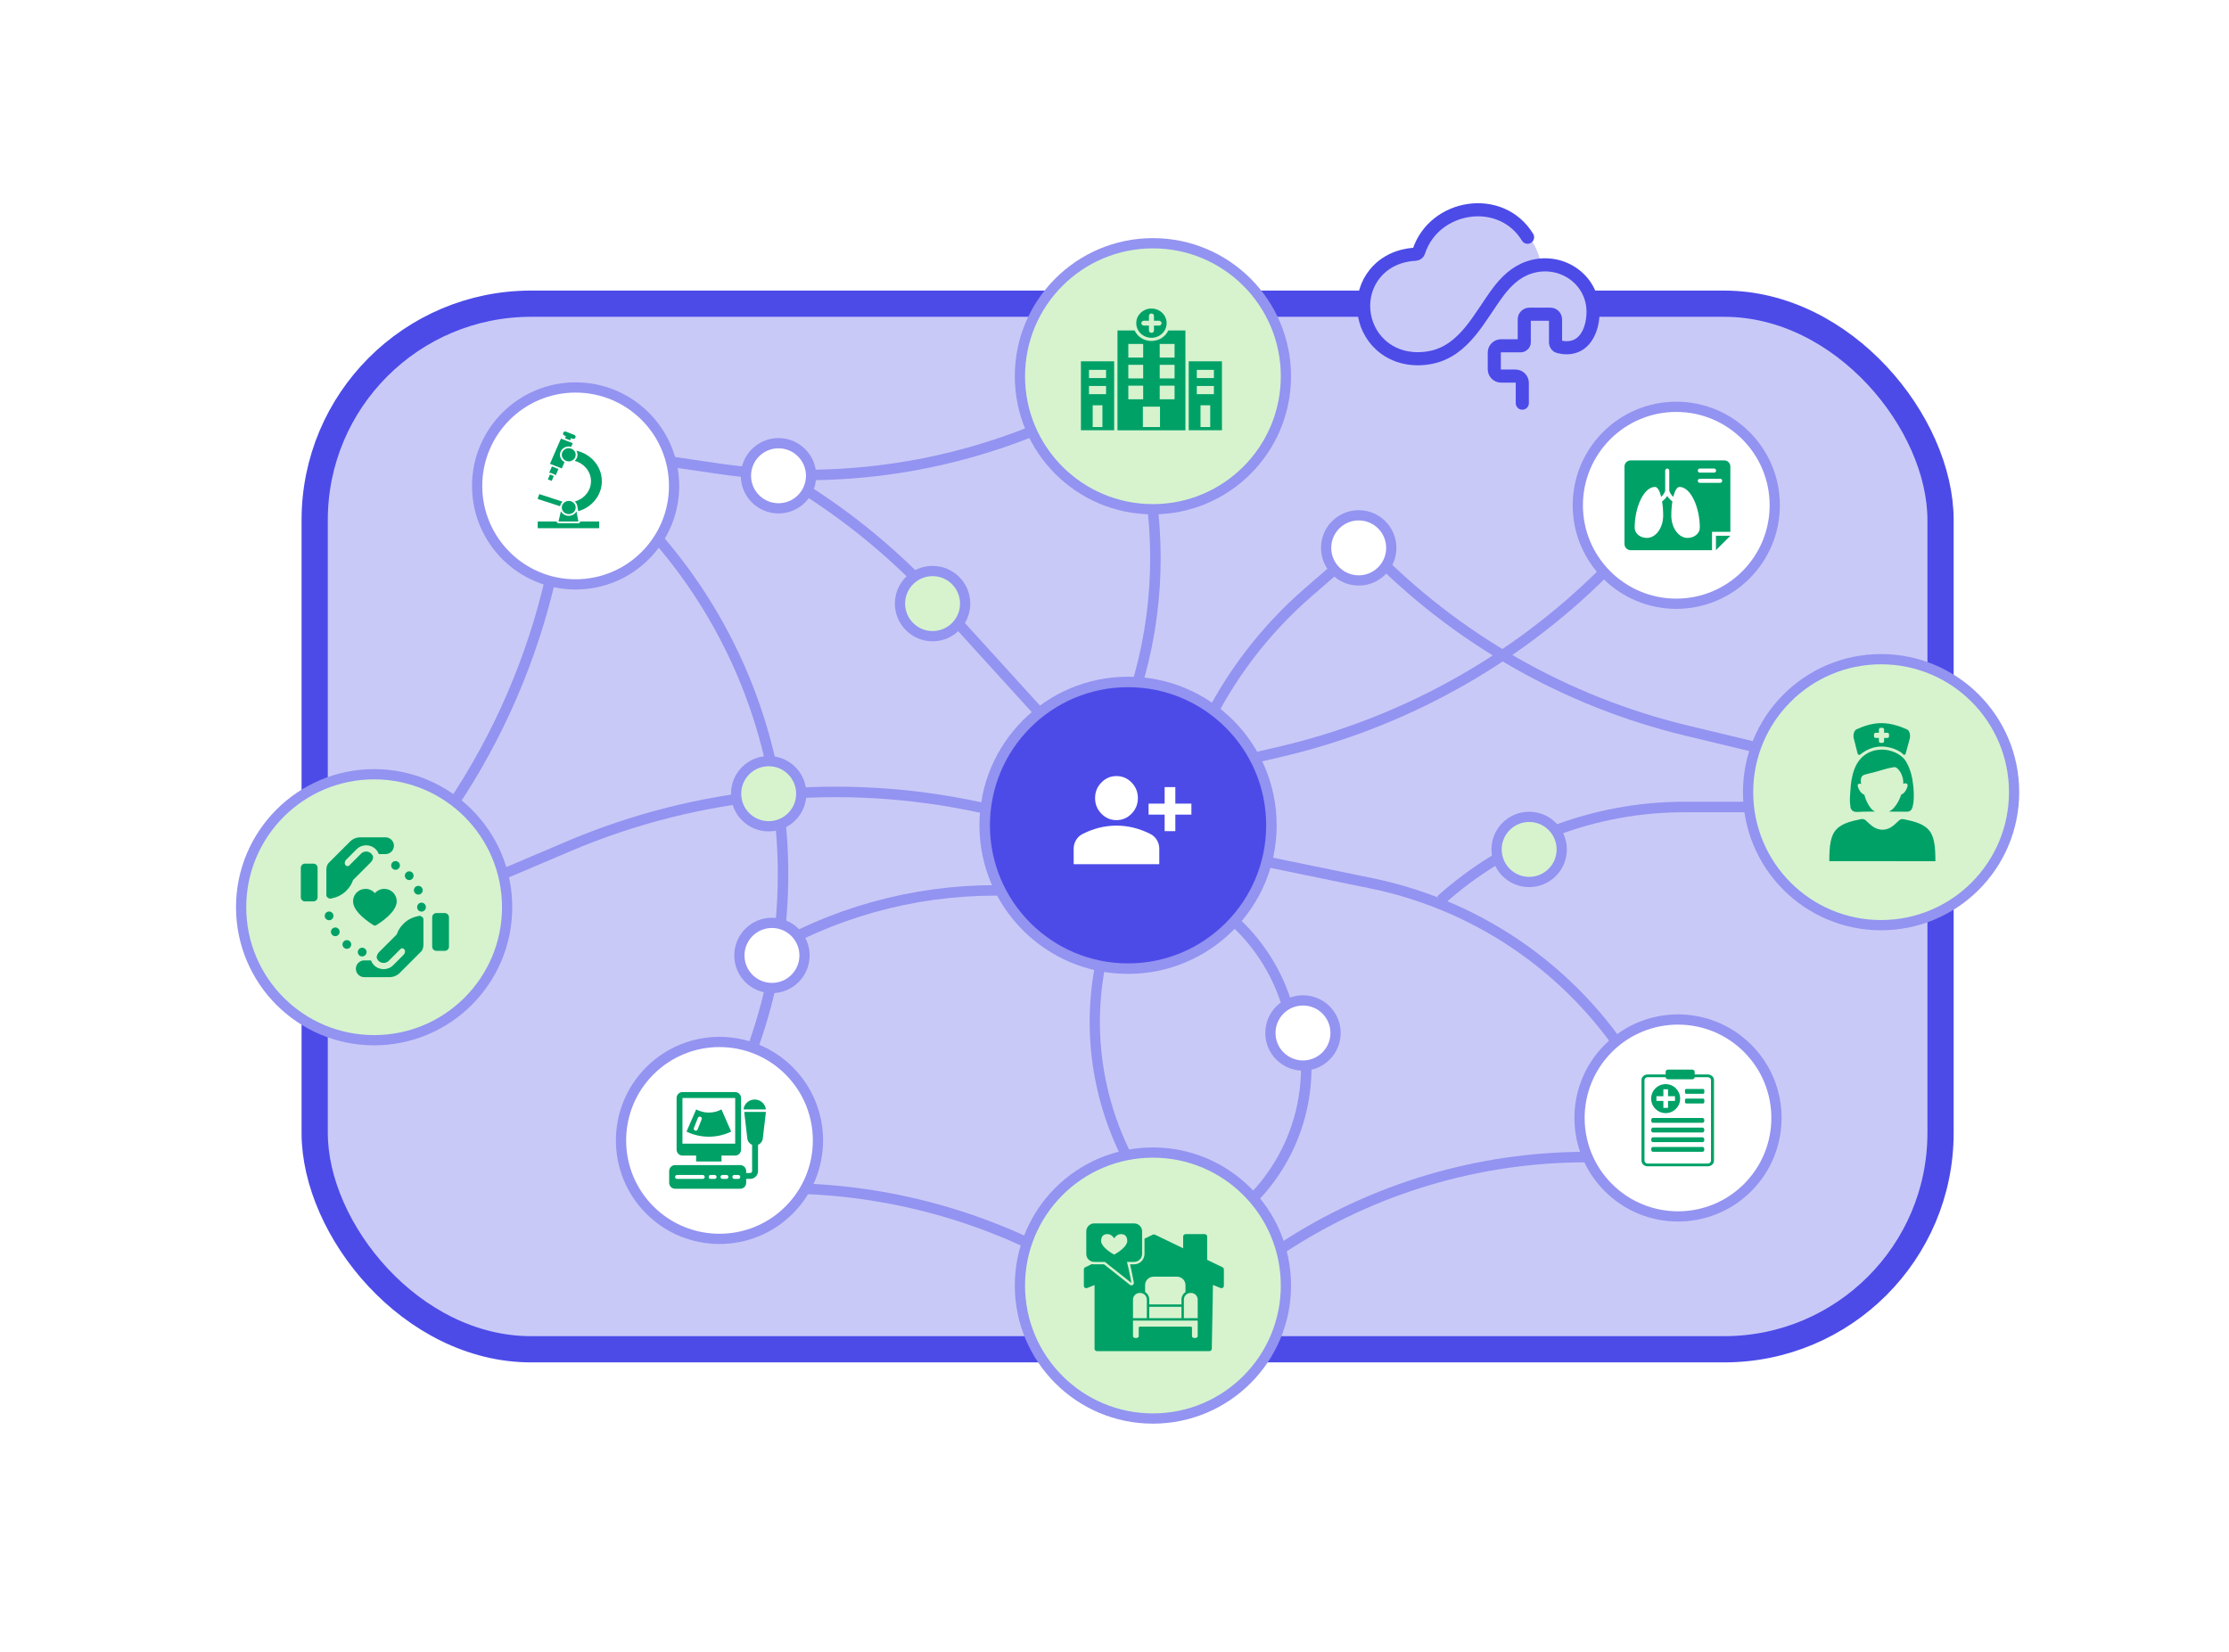 <?xml version="1.0" encoding="UTF-8"?>
<svg xmlns="http://www.w3.org/2000/svg" width="680" height="504" viewBox="0 0 680 504" fill="none">
  <rect x="96" y="92.654" width="496" height="319" rx="66" fill="#C9C9F8" stroke="#4C4BE8" stroke-width="8"></rect>
  <g opacity="0.5" filter="url(#filter0_f_1165_86332)">
    <ellipse cx="340.145" cy="252.053" rx="235.145" ry="147.746" fill="#C9C9F8"></ellipse>
  </g>
  <path d="M238 144.654L242.701 147.53C258.873 157.425 273.555 169.568 286.308 183.596L316.5 216.808" stroke="#9393F1" stroke-width="3.2"></path>
  <path d="M232 291.654V291.654C253.587 278.571 278.346 271.654 303.588 271.654L321 271.654" stroke="#9393F1" stroke-width="3.2"></path>
  <path d="M350.166 266.308L360.35 270.644C379.102 278.63 392.178 296.003 394.663 316.233V316.233" stroke="#9393F1" stroke-width="3.2"></path>
  <path d="M414.5 164.308L417.553 167.465C443.97 194.793 477.627 214.028 514.583 222.916L537 228.308" stroke="#9393F1" stroke-width="3.2"></path>
  <path d="M337 286.654L335.335 296.209C331.581 317.749 335.723 339.921 347 358.654V358.654" stroke="#9393F1" stroke-width="3.121"></path>
  <path d="M349.804 143.366V143.366C354.573 166.974 352.971 191.427 345.163 214.212L342.521 221.921" stroke="#9393F1" stroke-width="3.202"></path>
  <path d="M489.309 174.572V174.572C461.98 201.797 427.573 220.823 389.986 229.496L359.689 236.487" stroke="#9393F1" stroke-width="3.202"></path>
  <path d="M439.5 274.654V274.654C459.888 256.344 486.323 246.216 513.725 246.216L542.5 246.216" stroke="#9393F1" stroke-width="3.202"></path>
  <path d="M413 168.654L399.101 180.713C385.842 192.218 375.086 206.323 367.5 222.154V222.154" stroke="#9393F1" stroke-width="3.2"></path>
  <path d="M193 139.154L219.015 142.961C255.507 148.301 292.763 142.633 326.015 126.681V126.681M146.5 269.654L173.506 258.179C213.071 241.368 256.871 237.222 298.887 246.313L315.989 250.013M228.359 323.061V323.061C249.84 267.521 237.891 204.599 197.546 160.8L180.865 142.69M369.053 371.573L351.63 357.214M238.498 362.55V362.55C268.181 362.55 297.389 370 323.446 384.217L326.015 385.619M499.631 327.873V327.873C482.086 297.748 452.544 276.518 418.397 269.494L356.567 256.776M391.423 380.591V380.591C418.918 362.601 451.062 353.019 483.919 353.019H488.186M170.5 165.154L168.09 175.78C162.412 200.813 152.152 224.58 137.828 245.88L130.5 256.776" stroke="#9393F1" stroke-width="3.202"></path>
  <circle cx="511.906" cy="341.083" r="30.041" transform="rotate(135 511.906 341.083)" fill="white" stroke="#9393F1" stroke-width="3.121"></circle>
  <path d="M521.97 354.115C521.97 354.598 521.539 354.992 521.01 354.992H502.643C502.115 354.992 501.685 354.598 501.685 354.115V329.524C501.685 329.041 502.115 328.648 502.643 328.648H521.01C521.539 328.648 521.97 329.041 521.97 329.524V354.115ZM521.01 327.81H502.643C501.608 327.81 500.767 328.579 500.767 329.524V354.115C500.767 355.061 501.608 355.83 502.643 355.83H521.01C522.045 355.83 522.888 355.061 522.888 354.115V329.524C522.888 328.579 522.045 327.81 521.01 327.81Z" fill="#00A167"></path>
  <path d="M510.986 335.879H508.864V338.002H507.445V335.879H505.323V334.46H507.445V332.338H508.864V334.46H510.986V335.879ZM508.14 330.76C505.697 330.76 503.716 332.74 503.716 335.184C503.716 337.628 505.697 339.608 508.14 339.608C510.584 339.608 512.564 337.628 512.564 335.184C512.564 332.74 510.584 330.76 508.14 330.76Z" fill="#00A167"></path>
  <path d="M519.937 332.632V333.31C519.937 333.53 519.767 333.708 519.558 333.708H514.418C514.208 333.708 514.038 333.53 514.038 333.31V332.632C514.038 332.412 514.208 332.233 514.418 332.233H519.558C519.767 332.233 519.937 332.412 519.937 332.632Z" fill="#00A167"></path>
  <path d="M519.937 335.582V336.259C519.937 336.479 519.767 336.657 519.558 336.657H514.418C514.208 336.657 514.038 336.479 514.038 336.259V335.582C514.038 335.361 514.208 335.183 514.418 335.183H519.558C519.767 335.183 519.937 335.361 519.937 335.582Z" fill="#00A167"></path>
  <path d="M519.938 341.819C519.938 342.023 519.879 342.207 519.784 342.341C519.689 342.474 519.557 342.557 519.412 342.557H504.242C503.951 342.557 503.716 342.227 503.716 341.819C503.716 341.616 503.775 341.432 503.87 341.298C503.965 341.165 504.097 341.083 504.242 341.083H519.412C519.702 341.083 519.938 341.412 519.938 341.819Z" fill="#00A167"></path>
  <path d="M519.938 344.769C519.938 344.972 519.879 345.157 519.784 345.29C519.689 345.424 519.557 345.506 519.412 345.506H504.242C503.951 345.506 503.716 345.176 503.716 344.769C503.716 344.565 503.775 344.381 503.87 344.247C503.965 344.114 504.097 344.031 504.242 344.031H519.412C519.702 344.031 519.938 344.361 519.938 344.769Z" fill="#00A167"></path>
  <path d="M519.938 347.719C519.938 347.923 519.879 348.107 519.784 348.241C519.689 348.374 519.557 348.456 519.412 348.456H504.242C503.951 348.456 503.716 348.127 503.716 347.719C503.716 347.515 503.775 347.331 503.87 347.198C503.965 347.065 504.097 346.981 504.242 346.981H519.412C519.702 346.981 519.938 347.312 519.938 347.719Z" fill="#00A167"></path>
  <path d="M519.938 350.667C519.938 350.871 519.879 351.056 519.784 351.188C519.689 351.322 519.557 351.405 519.412 351.405H504.242C503.951 351.405 503.716 351.074 503.716 350.667C503.716 350.464 503.775 350.279 503.87 350.145C503.965 350.012 504.097 349.93 504.242 349.93H519.412C519.702 349.93 519.938 350.26 519.938 350.667Z" fill="#00A167"></path>
  <path d="M516.989 327.006V328.612C516.989 328.983 516.668 329.284 516.272 329.284H508.858C508.462 329.284 508.141 328.983 508.141 328.612V327.006C508.141 326.635 508.462 326.334 508.858 326.334H516.272C516.668 326.334 516.989 326.635 516.989 327.006Z" fill="#00A167"></path>
  <circle cx="351.721" cy="114.789" r="40.575" fill="#D6F3CE" stroke="#9393F1" stroke-width="3.121"></circle>
  <g clip-path="url(#clip0_1165_86332)">
    <path d="M340.912 100.827C342.632 100.827 344.352 100.827 346.124 100.827C346.174 100.925 346.174 100.925 346.226 101.024C346.368 101.286 346.519 101.537 346.7 101.776C346.71 101.789 346.719 101.802 346.729 101.815C346.835 101.953 346.948 102.088 347.069 102.215C347.092 102.239 347.114 102.264 347.137 102.289C347.194 102.353 347.256 102.412 347.318 102.472C347.329 102.483 347.34 102.494 347.352 102.505C347.42 102.57 347.49 102.631 347.565 102.689C347.594 102.711 347.622 102.735 347.649 102.759C348.467 103.465 349.587 103.884 350.669 103.995C350.682 103.996 350.694 103.997 350.707 103.999C351.737 104.104 352.782 103.911 353.717 103.489C353.728 103.484 353.74 103.479 353.751 103.474C354.339 103.209 354.858 102.822 355.316 102.383C355.327 102.372 355.339 102.361 355.35 102.35C355.415 102.288 355.476 102.225 355.535 102.158C355.552 102.14 355.552 102.14 355.568 102.122C355.918 101.732 356.18 101.286 356.419 100.827C358.139 100.827 359.858 100.827 361.63 100.827C361.63 110.877 361.63 120.927 361.63 131.281C354.793 131.281 347.956 131.281 340.912 131.281C340.912 121.231 340.912 111.182 340.912 100.827Z" fill="#00A167"></path>
    <path d="M362.642 110.231C365.988 110.231 369.335 110.231 372.783 110.231C372.783 117.174 372.783 124.116 372.783 131.269C369.436 131.269 366.09 131.269 362.642 131.269C362.642 124.326 362.642 117.384 362.642 110.231Z" fill="#00A167"></path>
    <path d="M329.758 110.231C333.104 110.231 336.451 110.231 339.899 110.231C339.899 117.174 339.899 124.116 339.899 131.269C336.553 131.269 333.206 131.269 329.758 131.269C329.758 124.326 329.758 117.384 329.758 110.231Z" fill="#00A167"></path>
    <path d="M351.073 94.144C351.087 94.144 351.1 94.144 351.114 94.144C351.143 94.144 351.172 94.144 351.201 94.144C351.244 94.144 351.287 94.144 351.329 94.144C351.503 94.143 351.674 94.151 351.847 94.171C351.864 94.173 351.864 94.173 351.881 94.175C352.151 94.207 352.418 94.261 352.675 94.346C352.706 94.356 352.736 94.366 352.767 94.376C353.382 94.575 353.998 94.906 354.452 95.36C354.473 95.38 354.496 95.399 354.519 95.417C354.595 95.481 354.661 95.553 354.728 95.625C354.734 95.632 354.741 95.639 354.747 95.646C355.002 95.923 355.219 96.232 355.394 96.562C355.403 96.58 355.403 96.58 355.413 96.599C355.51 96.783 355.593 96.97 355.662 97.166C355.669 97.185 355.669 97.185 355.676 97.204C355.781 97.505 355.844 97.812 355.88 98.127C355.881 98.135 355.882 98.142 355.883 98.15C355.894 98.232 355.895 98.312 355.896 98.394C355.896 98.409 355.896 98.424 355.896 98.44C355.896 98.472 355.896 98.503 355.896 98.535C355.896 98.582 355.897 98.63 355.897 98.677C355.899 99.05 355.848 99.421 355.739 99.779C355.733 99.799 355.733 99.799 355.727 99.819C355.664 100.029 355.589 100.232 355.496 100.432C355.492 100.441 355.487 100.451 355.483 100.46C355.338 100.779 355.14 101.07 354.92 101.344C354.91 101.356 354.901 101.367 354.891 101.379C354.841 101.441 354.788 101.5 354.732 101.558C354.708 101.584 354.684 101.611 354.66 101.637C354.613 101.689 354.564 101.738 354.513 101.787C354.5 101.8 354.5 101.8 354.486 101.813C354.426 101.87 354.364 101.924 354.297 101.974C354.27 101.995 354.245 102.016 354.22 102.038C354.032 102.197 353.816 102.331 353.601 102.453C353.593 102.458 353.585 102.462 353.577 102.467C353.305 102.62 353.017 102.741 352.717 102.835C352.704 102.84 352.69 102.844 352.676 102.848C352.348 102.951 352.011 103.013 351.667 103.045C351.655 103.046 351.642 103.047 351.63 103.048C351.513 103.058 351.396 103.059 351.279 103.059C351.264 103.059 351.264 103.059 351.249 103.059C350.181 103.057 349.128 102.692 348.311 102.029C348.288 102.01 348.264 101.991 348.241 101.972C348.053 101.821 347.874 101.654 347.724 101.467C347.703 101.444 347.683 101.421 347.663 101.399C347.097 100.745 346.758 99.918 346.661 99.076C346.659 99.065 346.658 99.053 346.657 99.041C346.613 98.655 346.631 98.268 346.694 97.885C346.699 97.858 346.703 97.832 346.707 97.805C346.801 97.218 347.052 96.649 347.391 96.155C347.397 96.146 347.404 96.136 347.41 96.126C347.496 96.003 347.584 95.886 347.685 95.773C347.705 95.75 347.725 95.726 347.744 95.702C347.786 95.654 347.828 95.609 347.876 95.566C347.9 95.542 347.922 95.518 347.944 95.493C347.992 95.439 348.044 95.391 348.098 95.343C348.112 95.33 348.112 95.33 348.127 95.316C348.199 95.252 348.273 95.191 348.351 95.132C348.366 95.121 348.382 95.109 348.397 95.097C348.635 94.917 348.888 94.759 349.158 94.627C349.17 94.621 349.183 94.615 349.196 94.608C349.771 94.329 350.426 94.145 351.073 94.144Z" fill="#00A167"></path>
    <path d="M348.658 124.071C350.382 124.071 352.106 124.071 353.883 124.071C353.883 126.121 353.883 128.171 353.883 130.283C352.159 130.283 350.434 130.283 348.658 130.283C348.658 128.233 348.658 126.183 348.658 124.071Z" fill="#D6F3CE"></path>
    <path d="M333.344 123.652C334.324 123.652 335.304 123.652 336.314 123.652C336.314 125.84 336.314 128.028 336.314 130.282C335.334 130.282 334.354 130.282 333.344 130.282C333.344 128.094 333.344 125.906 333.344 123.652Z" fill="#D6F3CE"></path>
    <path d="M366.241 123.652C367.217 123.652 368.193 123.652 369.199 123.652C369.199 125.84 369.199 128.028 369.199 130.282C368.223 130.282 367.247 130.282 366.241 130.282C366.241 128.094 366.241 125.906 366.241 123.652Z" fill="#D6F3CE"></path>
    <path d="M353.793 117.663C355.289 117.663 356.785 117.663 358.326 117.663C358.326 119.033 358.326 120.404 358.326 121.816C356.83 121.816 355.334 121.816 353.793 121.816C353.793 120.445 353.793 119.075 353.793 117.663Z" fill="#D6F3CE"></path>
    <path d="M344.216 117.663C345.712 117.663 347.208 117.663 348.749 117.663C348.749 119.033 348.749 120.404 348.749 121.816C347.253 121.816 345.757 121.816 344.216 121.816C344.216 120.445 344.216 119.075 344.216 117.663Z" fill="#D6F3CE"></path>
    <path d="M353.793 111.303C355.289 111.303 356.785 111.303 358.326 111.303C358.326 112.674 358.326 114.044 358.326 115.457C356.83 115.457 355.334 115.457 353.793 115.457C353.793 114.086 353.793 112.715 353.793 111.303Z" fill="#D6F3CE"></path>
    <path d="M344.216 111.303C345.712 111.303 347.208 111.303 348.749 111.303C348.749 112.674 348.749 114.044 348.749 115.457C347.253 115.457 345.757 115.457 344.216 115.457C344.216 114.086 344.216 112.715 344.216 111.303Z" fill="#D6F3CE"></path>
    <path d="M353.793 104.944C355.289 104.944 356.785 104.944 358.326 104.944C358.326 106.315 358.326 107.686 358.326 109.098C356.83 109.098 355.334 109.098 353.793 109.098C353.793 107.727 353.793 106.356 353.793 104.944Z" fill="#D6F3CE"></path>
    <path d="M344.216 104.944C345.712 104.944 347.208 104.944 348.749 104.944C348.749 106.315 348.749 107.686 348.749 109.098C347.253 109.098 345.757 109.098 344.216 109.098C344.216 107.727 344.216 106.356 344.216 104.944Z" fill="#D6F3CE"></path>
    <path d="M351.235 95.636C351.441 95.629 351.637 95.694 351.789 95.827C351.96 95.983 352.033 96.165 352.041 96.389C352.043 96.493 352.043 96.596 352.042 96.7C352.042 96.734 352.042 96.767 352.042 96.8C352.042 96.879 352.042 96.958 352.042 97.036C352.041 97.126 352.041 97.215 352.041 97.305C352.041 97.489 352.04 97.673 352.04 97.857C352.048 97.857 352.056 97.857 352.064 97.857C352.258 97.856 352.451 97.855 352.645 97.855C352.739 97.855 352.833 97.854 352.926 97.854C353.008 97.854 353.09 97.853 353.172 97.853C353.215 97.853 353.258 97.853 353.301 97.853C353.759 97.85 353.759 97.85 353.927 97.938C353.935 97.943 353.944 97.947 353.952 97.951C354.125 98.042 354.255 98.195 354.319 98.374C354.372 98.57 354.354 98.77 354.259 98.951C354.216 99.022 354.161 99.081 354.101 99.138C354.094 99.145 354.087 99.152 354.08 99.16C353.924 99.303 353.705 99.342 353.498 99.34C353.474 99.34 353.474 99.34 353.45 99.34C353.407 99.34 353.364 99.34 353.321 99.339C353.276 99.339 353.23 99.339 353.185 99.339C353.1 99.339 353.015 99.339 352.93 99.338C352.833 99.338 352.735 99.338 352.638 99.338C352.439 99.337 352.239 99.337 352.04 99.336C352.04 99.347 352.04 99.347 352.04 99.359C352.04 99.544 352.041 99.73 352.041 99.915C352.041 100.005 352.041 100.094 352.042 100.184C352.042 100.262 352.042 100.34 352.042 100.419C352.042 100.46 352.042 100.501 352.042 100.543C352.045 101.103 352.045 101.103 351.848 101.308C351.84 101.316 351.832 101.325 351.824 101.334C351.701 101.46 351.517 101.55 351.335 101.557C351.099 101.561 350.91 101.509 350.736 101.347C350.726 101.338 350.717 101.329 350.708 101.32C350.701 101.313 350.693 101.306 350.686 101.299C350.523 101.133 350.501 100.905 350.502 100.689C350.502 100.674 350.502 100.659 350.502 100.644C350.502 100.604 350.502 100.564 350.502 100.524C350.502 100.483 350.502 100.441 350.502 100.399C350.502 100.32 350.502 100.241 350.502 100.162C350.502 100.072 350.502 99.981 350.503 99.891C350.503 99.706 350.503 99.521 350.503 99.336C350.495 99.336 350.487 99.336 350.478 99.336C350.278 99.337 350.078 99.338 349.878 99.338C349.781 99.338 349.684 99.339 349.587 99.339C349.503 99.34 349.418 99.34 349.334 99.34C349.289 99.34 349.244 99.341 349.2 99.341C348.905 99.343 348.656 99.334 348.432 99.129C348.422 99.12 348.413 99.111 348.403 99.102C348.396 99.095 348.389 99.088 348.381 99.081C348.259 98.958 348.198 98.776 348.194 98.609C348.195 98.58 348.197 98.551 348.198 98.522C348.199 98.51 348.2 98.498 348.201 98.485C348.222 98.305 348.329 98.148 348.467 98.029C348.512 97.996 348.558 97.969 348.608 97.943C348.622 97.936 348.622 97.936 348.635 97.928C348.834 97.831 349.077 97.852 349.293 97.853C349.328 97.853 349.363 97.853 349.398 97.853C349.48 97.853 349.562 97.854 349.644 97.854C349.738 97.855 349.832 97.855 349.926 97.855C350.118 97.855 350.311 97.856 350.503 97.857C350.503 97.849 350.503 97.842 350.503 97.834C350.503 97.649 350.502 97.463 350.502 97.278C350.502 97.189 350.502 97.099 350.501 97.01C350.501 96.931 350.501 96.853 350.501 96.775C350.501 96.734 350.501 96.692 350.5 96.651C350.499 96.336 350.504 96.085 350.736 95.839C350.875 95.713 351.048 95.649 351.235 95.636Z" fill="#D6F3CE"></path>
    <path d="M365.113 117.762C366.833 117.762 368.553 117.762 370.325 117.762C370.325 118.587 370.325 119.413 370.325 120.264C368.605 120.264 366.885 120.264 365.113 120.264C365.113 119.438 365.113 118.612 365.113 117.762Z" fill="#D6F3CE"></path>
    <path d="M332.218 117.762C333.938 117.762 335.657 117.762 337.429 117.762C337.429 118.587 337.429 119.413 337.429 120.264C335.71 120.264 333.99 120.264 332.218 120.264C332.218 119.438 332.218 118.612 332.218 117.762Z" fill="#D6F3CE"></path>
    <path d="M365.113 112.844C366.833 112.844 368.553 112.844 370.325 112.844C370.325 113.67 370.325 114.495 370.325 115.346C368.605 115.346 366.885 115.346 365.113 115.346C365.113 114.521 365.113 113.695 365.113 112.844Z" fill="#D6F3CE"></path>
    <path d="M332.218 112.844C333.938 112.844 335.657 112.844 337.429 112.844C337.429 113.67 337.429 114.495 337.429 115.346C335.71 115.346 333.99 115.346 332.218 115.346C332.218 114.521 332.218 113.695 332.218 112.844Z" fill="#D6F3CE"></path>
  </g>
  <circle cx="511.383" cy="154.158" r="30.041" fill="white" stroke="#9393F1" stroke-width="3.121"></circle>
  <path d="M523.484 163.458V167.851L527.877 163.458H523.484Z" fill="#00A167"></path>
  <path d="M524.773 147.311H518.562C518.22 147.311 517.941 147.033 517.941 146.688C517.941 146.345 518.22 146.067 518.562 146.067H524.773C525.117 146.067 525.394 146.345 525.394 146.688C525.394 147.033 525.117 147.311 524.773 147.311ZM514.836 164.118C512.092 164.118 509.867 161.052 509.867 157.27C509.867 155.71 509.986 154.248 510.19 152.981C509.634 152.552 509.06 152.002 508.625 151.323C508.191 152.002 507.617 152.552 507.059 152.981C507.264 154.248 507.383 155.71 507.383 157.27C507.383 161.052 505.159 164.118 502.413 164.118C500.355 164.118 498.688 162.725 498.688 161.006C498.688 154.78 501.468 148.556 504.899 148.556C505.651 148.556 506.324 149.733 506.779 151.587C507.316 151.09 507.799 150.463 508.003 149.709V143.576C508.003 143.233 508.282 142.954 508.625 142.954C508.969 142.954 509.246 143.233 509.246 143.576V149.709C509.45 150.463 509.935 151.09 510.471 151.587C510.926 149.733 511.599 148.556 512.352 148.556C515.782 148.556 518.562 154.78 518.562 161.006C518.562 162.725 516.894 164.118 514.836 164.118ZM518.562 142.954H522.91C523.253 142.954 523.532 143.233 523.532 143.576C523.532 143.92 523.253 144.198 522.91 144.198H518.562C518.22 144.198 517.941 143.92 517.941 143.576C517.941 143.233 518.22 142.954 518.562 142.954ZM526.016 140.464H497.445C496.417 140.464 495.582 141.299 495.582 142.332V165.985C495.582 167.017 496.417 167.852 497.445 167.852H522.289V162.251H527.879V142.332C527.879 141.299 527.044 140.464 526.016 140.464Z" fill="#00A167"></path>
  <path d="M154.71 276.789C154.71 299.198 136.544 317.364 114.135 317.364C91.727 317.364 73.561 299.198 73.561 276.789C73.561 254.38 91.727 236.215 114.135 236.215C136.544 236.215 154.71 254.38 154.71 276.789Z" fill="#D6F3CE" stroke="#9393F1" stroke-width="3.121"></path>
  <path d="M117.24 271.187C116.125 271.187 115.091 271.666 114.369 272.506C113.647 271.666 112.612 271.187 111.498 271.187C109.404 271.187 107.703 272.888 107.703 274.981C107.703 278.342 112.956 281.667 114.008 282.299C114.119 282.369 114.244 282.403 114.369 282.403C114.494 282.403 114.619 282.369 114.73 282.299C115.782 281.667 121.034 278.342 121.034 274.981C121.034 272.888 119.333 271.187 117.24 271.187Z" fill="#00A167"></path>
  <path d="M110.128 291.759C109.417 291.565 109.007 290.825 109.205 290.114C109.406 289.402 110.146 288.996 110.858 289.19C111.559 289.395 111.975 290.134 111.771 290.843C111.604 291.429 111.069 291.811 110.493 291.811C110.368 291.811 110.253 291.794 110.128 291.759Z" fill="#00A167"></path>
  <path d="M105.009 289.218C104.422 288.774 104.308 287.937 104.752 287.35C105.196 286.764 106.033 286.649 106.62 287.093C107.207 287.527 107.321 288.364 106.877 288.958C106.62 289.305 106.217 289.485 105.818 289.485C105.533 289.485 105.249 289.395 105.009 289.218Z" fill="#00A167"></path>
  <path d="M101.163 285.003C101.163 285.003 101.163 285.003 101.152 285.003C100.77 284.375 100.958 283.555 101.59 283.167C102.211 282.774 103.027 282.969 103.419 283.59C103.811 284.215 103.614 285.041 102.992 285.43C102.77 285.565 102.53 285.624 102.291 285.624C101.846 285.624 101.409 285.402 101.163 285.003Z" fill="#00A167"></path>
  <path d="M99.084 279.681C98.948 278.952 99.42 278.258 100.149 278.116C100.868 277.984 101.569 278.463 101.705 279.181C101.837 279.914 101.368 280.605 100.639 280.737C100.559 280.757 100.469 280.764 100.389 280.764C99.768 280.764 99.209 280.32 99.084 279.681Z" fill="#00A167"></path>
  <path d="M127.255 276.81C127.255 276.783 127.255 276.765 127.255 276.738C127.255 276.002 127.849 275.404 128.578 275.397C129.317 275.397 129.921 275.995 129.921 276.731C129.921 276.738 129.921 276.748 129.921 276.765C129.921 276.776 129.921 276.783 129.921 276.793C129.921 277.529 129.324 278.126 128.588 278.126C127.859 278.126 127.265 277.539 127.255 276.81Z" fill="#00A167"></path>
  <path d="M126.367 272.092C126.1 271.405 126.437 270.634 127.12 270.367C127.815 270.093 128.589 270.43 128.856 271.113C128.856 271.113 128.856 271.113 128.856 271.124C129.12 271.808 128.783 272.582 128.099 272.846C127.94 272.908 127.77 272.936 127.61 272.936C127.079 272.936 126.579 272.617 126.367 272.092Z" fill="#00A167"></path>
  <path d="M123.86 268.073C123.364 267.531 123.399 266.688 123.94 266.191C124.482 265.695 125.325 265.73 125.825 266.271C126.322 266.813 126.287 267.656 125.745 268.156C125.488 268.396 125.166 268.51 124.846 268.51C124.482 268.51 124.128 268.368 123.86 268.073Z" fill="#00A167"></path>
  <path d="M120.074 265.229C119.418 264.91 119.143 264.111 119.47 263.452C119.8 262.785 120.602 262.518 121.258 262.848C121.914 263.171 122.192 263.969 121.862 264.636C121.629 265.097 121.16 265.372 120.661 265.372C120.466 265.372 120.261 265.33 120.074 265.229Z" fill="#00A167"></path>
  <path d="M105.471 264.014C105.839 264.382 106.304 264.288 106.53 264.063L110.137 260.452C111.005 259.588 112.414 259.588 113.282 260.452C113.56 260.73 113.737 261.067 113.837 261.417C113.81 262.035 113.567 262.639 113.098 263.108L107.71 268.492C107.363 269.478 106.849 270.558 105.624 271.783C104.211 273.196 102.461 273.866 100.944 274.148C100.288 274.269 99.562 273.689 99.562 273.099C99.562 272.505 99.559 265.982 99.562 265.326C99.562 264.67 99.739 263.802 100.302 263.24C100.864 262.677 106.766 256.776 106.766 256.776C107.613 255.929 108.738 255.463 109.932 255.463H117.618C118.298 255.463 118.941 255.731 119.423 256.213C119.906 256.699 120.173 257.338 120.173 258.018C120.173 259.428 119.027 260.577 117.618 260.577H115.556C115.351 260.015 115.042 259.522 114.629 259.105C113.018 257.498 110.4 257.494 108.79 259.105L105.717 262.181C104.971 262.924 105.106 263.649 105.471 264.014Z" fill="#00A167"></path>
  <path d="M95.608 263.49H93.05C92.341 263.49 91.769 264.063 91.769 264.771V273.735C91.769 274.443 92.341 275.016 93.05 275.016H95.608C96.316 275.016 96.889 274.443 96.889 273.735V264.771C96.889 264.063 96.316 263.49 95.608 263.49Z" fill="#00A167"></path>
  <path d="M123.266 289.572C122.898 289.204 122.433 289.298 122.207 289.523L118.6 293.134C117.732 293.998 116.323 293.998 115.455 293.134C115.177 292.856 115 292.519 114.899 292.169C114.927 291.551 115.17 290.947 115.639 290.478L121.027 285.093C121.374 284.107 121.887 283.028 123.113 281.802C124.526 280.389 126.276 279.719 127.793 279.438C128.449 279.317 129.174 279.896 129.174 280.487C129.174 281.08 129.178 287.603 129.174 288.259C129.174 288.916 128.997 289.784 128.435 290.346C127.873 290.908 121.971 296.81 121.971 296.81C121.124 297.657 119.999 298.122 118.805 298.122H111.119C110.438 298.122 109.796 297.855 109.313 297.372C108.831 296.886 108.563 296.248 108.563 295.567C108.563 294.158 109.709 293.009 111.119 293.009H113.181C113.386 293.571 113.695 294.064 114.108 294.481C115.718 296.088 118.336 296.091 119.947 294.481L123.019 291.405C123.766 290.662 123.63 289.936 123.266 289.572Z" fill="#00A167"></path>
  <path d="M133.129 290.097H135.687C136.395 290.097 136.968 289.524 136.968 288.816V279.852C136.968 279.144 136.395 278.571 135.687 278.571H133.129C132.42 278.571 131.848 279.144 131.848 279.852V288.816C131.848 289.524 132.42 290.097 133.129 290.097Z" fill="#00A167"></path>
  <path d="M398.5 314.654L398.5 325.722C398.5 346.104 387.639 364.942 370 375.154V375.154" stroke="#9393F1" stroke-width="3.2"></path>
  <circle cx="175.602" cy="148.255" r="30.041" fill="white" stroke="#9393F1" stroke-width="3.121"></circle>
  <circle cx="237.5" cy="145.154" r="9.939" fill="white" stroke="#9393F1" stroke-width="3.121"></circle>
  <circle cx="235.5" cy="291.5" r="9.939" fill="white" stroke="#9393F1" stroke-width="3.121"></circle>
  <circle cx="466.5" cy="259.154" r="9.939" fill="#D6F3CE" stroke="#9393F1" stroke-width="3.121"></circle>
  <circle cx="397.5" cy="315.154" r="9.939" fill="white" stroke="#9393F1" stroke-width="3.121"></circle>
  <circle cx="414.5" cy="167.154" r="9.939" fill="white" stroke="#9393F1" stroke-width="3.121"></circle>
  <circle cx="284.5" cy="184.154" r="9.939" fill="#D6F3CE" stroke="#9393F1" stroke-width="3.121"></circle>
  <circle cx="234.5" cy="242.154" r="9.939" fill="#D6F3CE" stroke="#9393F1" stroke-width="3.121"></circle>
  <path d="M167.576 144.278C167.645 144.252 167.717 144.237 167.791 144.237C167.862 144.237 167.934 144.252 168.001 144.278L169.17 144.735C169.343 144.803 169.452 144.945 169.491 145.105L170.365 143.093L168.799 142.48L168.374 142.313L168.116 142.906L167.498 144.328C167.524 144.311 167.548 144.289 167.576 144.278Z" fill="#00A167"></path>
  <path d="M168.305 146.721L168.958 145.223L167.789 144.764L167.137 146.264L168.305 146.721Z" fill="#00A167"></path>
  <path d="M175.182 132.678L172.691 131.703C172.606 131.67 172.52 131.654 172.433 131.654C172.168 131.654 171.917 131.802 171.81 132.049C171.67 132.376 171.832 132.75 172.177 132.884L172.645 133.067L172.361 133.724L173.138 134.028L173.916 134.333L174.2 133.676L174.671 133.859C174.753 133.89 174.84 133.907 174.926 133.907C175.191 133.907 175.442 133.759 175.549 133.512C175.69 133.185 175.527 132.812 175.182 132.678Z" fill="#00A167"></path>
  <path d="M175.82 137.496C176.05 137.876 176.182 138.302 176.182 138.751C176.182 139.471 175.861 140.135 175.312 140.611C178.181 141.361 180.291 143.847 180.291 146.807C180.291 149.758 178.192 152.237 175.339 152.996C175.852 153.455 176.156 154.084 176.178 154.763L176.41 155.965C180.569 154.78 183.602 151.136 183.602 146.807C183.602 142.273 180.278 138.487 175.82 137.496Z" fill="#00A167"></path>
  <path d="M169.247 138.128L167.779 141.51L169.011 141.991L171.381 142.919L172.229 140.973C172.207 140.961 172.185 140.952 172.166 140.942C172.153 140.936 172.118 140.917 172.105 140.911C171.305 140.442 170.828 139.636 170.828 138.751C170.828 138.086 171.099 137.455 171.591 136.977C172.101 136.482 172.78 136.21 173.504 136.21C173.716 136.21 173.931 136.239 174.176 136.301C174.2 136.307 174.224 136.315 174.247 136.321L174.727 135.218L173.703 134.817L172.927 134.513L171.125 133.809L169.247 138.128Z" fill="#00A167"></path>
  <path d="M175.022 137.347C174.756 137.09 174.415 136.905 174.038 136.81C173.867 136.769 173.689 136.738 173.504 136.738C173.058 136.738 172.646 136.87 172.305 137.094C172.19 137.168 172.084 137.253 171.989 137.347C171.896 137.438 171.811 137.537 171.737 137.641C171.514 137.96 171.384 138.343 171.384 138.752C171.384 139.479 171.791 140.108 172.396 140.462C172.412 140.47 172.427 140.479 172.44 140.487C172.754 140.66 173.114 140.767 173.504 140.767C173.912 140.767 174.289 140.654 174.612 140.462C175.22 140.108 175.627 139.479 175.627 138.752C175.627 138.205 175.395 137.709 175.022 137.347Z" fill="#00A167"></path>
  <path d="M164.438 151.004L164 152.217L165.576 152.732L170.878 154.454C170.965 153.917 171.225 153.435 171.624 153.057L164.529 150.75L164.438 151.004Z" fill="#00A167"></path>
  <path d="M182.791 159.103H176.997C176.997 159.226 176.964 159.346 176.88 159.44C176.776 159.562 176.62 159.63 176.455 159.63H170.377C170.208 159.63 170.047 159.558 169.943 159.432C169.863 159.34 169.835 159.222 169.835 159.103H164.041V161.148H182.791V159.103Z" fill="#00A167"></path>
  <path d="M171.63 156.65C171.413 156.448 171.249 156.214 171.116 155.965L171.084 156.101L170.377 159.104H176.455L175.874 156.113L175.856 156.027C175.731 156.251 175.577 156.465 175.379 156.65C174.874 157.119 174.208 157.38 173.504 157.38C172.799 157.38 172.133 157.119 171.63 156.65Z" fill="#00A167"></path>
  <path d="M174.651 153.148C174.32 152.945 173.927 152.825 173.504 152.825C173.082 152.825 172.689 152.945 172.36 153.148C172.308 153.179 172.262 153.214 172.216 153.249C171.77 153.576 171.468 154.064 171.405 154.625C171.397 154.695 171.384 154.765 171.384 154.839C171.384 155.401 171.627 155.909 172.019 156.273C172.401 156.631 172.925 156.854 173.504 156.854C174.083 156.854 174.608 156.631 174.992 156.273C175.382 155.909 175.627 155.401 175.627 154.839C175.627 154.128 175.237 153.506 174.651 153.148Z" fill="#00A167"></path>
  <circle cx="351.721" cy="392.211" r="40.575" fill="#D6F3CE" stroke="#9393F1" stroke-width="3.121"></circle>
  <path d="M365.38 402.163H361.163V396.496C361.163 395.383 362.066 394.477 363.179 394.477H363.363C364.477 394.477 365.38 395.383 365.38 396.496V402.163ZM365.38 407.727C365.38 407.966 365.009 408.233 364.511 408.233C364.011 408.233 363.64 407.966 363.64 407.727V405.109C363.64 404.905 363.476 404.741 363.271 404.741H347.754C347.553 404.741 347.386 404.905 347.386 405.109V407.727C347.386 407.966 347.015 408.233 346.514 408.233C346.016 408.233 345.645 407.966 345.645 407.727V402.9H365.38V407.727ZM345.645 396.496C345.645 395.383 346.551 394.477 347.662 394.477H347.846C348.959 394.477 349.865 395.383 349.865 396.496V402.163H345.645V396.496ZM360.426 398.703V402.163H350.602V398.703H360.426ZM349.333 392.086C349.333 390.665 350.49 389.508 351.911 389.508H359.074C360.495 389.508 361.652 390.665 361.652 392.086V394.206C360.912 394.701 360.426 395.541 360.426 396.496V397.966H350.602V396.496C350.602 395.527 350.093 394.675 349.333 394.186V392.086ZM372.949 386.635L368.268 384.376V377.265C368.268 376.856 367.94 376.528 367.532 376.528H361.68C361.272 376.528 360.944 376.856 360.944 377.265V380.841L352.328 376.687C352.127 376.589 351.891 376.589 351.689 376.687L349.155 377.909V382.57C349.155 384.316 347.734 385.737 345.988 385.737H344.745C345.421 388.585 345.884 391.269 345.89 391.301C345.942 391.6 345.801 391.902 345.539 392.057C345.424 392.126 345.294 392.161 345.165 392.161C345.001 392.161 344.84 392.106 344.707 392L336.808 385.737H333.819C333.574 385.737 333.335 385.702 333.108 385.651L331.069 386.635C330.812 386.755 330.651 387.014 330.651 387.296V392.282C330.651 392.526 330.772 392.753 330.976 392.892C331.178 393.027 331.434 393.056 331.664 392.963L333.911 392.06V411.49C333.911 411.896 334.242 412.226 334.647 412.226H368.947C369.35 412.226 369.675 411.904 369.684 411.502L370.038 392.031L372.353 392.963C372.581 393.056 372.84 393.027 373.041 392.892C373.245 392.753 373.366 392.526 373.366 392.282V387.296C373.366 387.014 373.205 386.755 372.949 386.635Z" fill="#00A167"></path>
  <path d="M337.827 376.518C339.191 376.518 339.861 377.767 339.861 377.767H339.944C339.944 377.767 340.617 376.518 341.981 376.518C343.345 376.518 343.891 377.364 343.891 378.673C343.891 379.979 341.834 381.757 339.944 382.738H339.861C337.979 381.76 335.917 379.979 335.917 378.673C335.917 377.364 336.463 376.518 337.827 376.518ZM333.82 384.999H337.065L345.166 391.423C345.166 391.423 344.605 388.166 343.805 384.999H345.988C347.332 384.999 348.419 383.911 348.419 382.568V375.681C348.419 374.34 347.332 373.25 345.988 373.25H333.82C332.476 373.25 331.389 374.34 331.389 375.681V382.568C331.389 383.911 332.476 384.999 333.82 384.999Z" fill="#00A167"></path>
  <circle cx="219.494" cy="347.936" r="30.041" transform="rotate(135 219.494 347.936)" fill="white" stroke="#9393F1" stroke-width="3.121"></circle>
  <path d="M224.285 348.919H208.197V335.003H224.285V348.919ZM224.285 333.188H208.197C207.209 333.188 206.408 334 206.408 335.003V350.734C206.408 351.736 207.209 352.549 208.197 352.549H212.367V354.364H220.113V352.549H224.285C225.271 352.549 226.072 351.736 226.072 350.734V335.003C226.072 334 225.271 333.188 224.285 333.188Z" fill="#00A167"></path>
  <path d="M233.637 338.482C233.479 336.786 232.017 335.457 230.234 335.457C228.449 335.457 226.986 336.786 226.83 338.482H233.637Z" fill="#00A167"></path>
  <path d="M225.227 359.677H224.023C223.69 359.677 223.42 359.408 223.42 359.076C223.42 358.744 223.69 358.475 224.023 358.475H225.227C225.561 358.475 225.83 358.744 225.83 359.076C225.83 359.408 225.561 359.677 225.227 359.677ZM221.612 359.677H220.408C220.074 359.677 219.805 359.408 219.805 359.076C219.805 358.744 220.074 358.475 220.408 358.475H221.612C221.945 358.475 222.215 358.744 222.215 359.076C222.215 359.408 221.945 359.677 221.612 359.677ZM217.998 359.677H216.792C216.46 359.677 216.191 359.408 216.191 359.076C216.191 358.744 216.46 358.475 216.792 358.475H217.998C218.33 358.475 218.601 358.744 218.601 359.076C218.601 359.408 218.33 359.677 217.998 359.677ZM214.383 359.677H206.55C206.218 359.677 205.947 359.408 205.947 359.076C205.947 358.744 206.218 358.475 206.55 358.475H214.383C214.716 358.475 214.985 358.744 214.985 359.076C214.985 359.408 214.716 359.677 214.383 359.677ZM227.062 339.238C227.08 339.537 227.106 339.836 227.141 340.133L227.993 347.368C228.097 348.243 228.672 348.956 229.444 349.275V357.272C229.444 357.605 229.175 357.874 228.842 357.874H227.637V357.272C227.637 356.277 226.827 355.469 225.83 355.469H205.947C204.95 355.469 204.141 356.277 204.141 357.272V360.88C204.141 361.875 204.95 362.683 205.947 362.683H225.83C226.827 362.683 227.637 361.875 227.637 360.88V359.677H228.842C230.173 359.677 231.252 358.6 231.252 357.272V349.275C232.026 348.956 232.601 348.243 232.704 347.368L233.557 340.133C233.592 339.836 233.618 339.537 233.636 339.238H227.062Z" fill="#00A167"></path>
  <path d="M214.049 341.51L212.823 344.576C212.727 344.817 212.496 344.962 212.253 344.962C212.177 344.962 212.1 344.948 212.025 344.918C211.71 344.792 211.557 344.435 211.683 344.121L212.91 341.054C213.036 340.739 213.395 340.586 213.707 340.712C214.022 340.839 214.176 341.196 214.049 341.51ZM220.104 338.482C218.951 339.093 217.636 339.442 216.241 339.442C214.844 339.442 213.531 339.093 212.376 338.482L209.435 345.248C211.492 346.243 213.8 346.802 216.241 346.802C218.68 346.802 220.989 346.243 223.048 345.248L220.104 338.482Z" fill="#00A167"></path>
  <circle cx="573.864" cy="241.686" r="40.575" fill="#D6F3CE" stroke="#9393F1" stroke-width="3.121"></circle>
  <path d="M565.183 247.373C565.901 247.872 566.603 247.72 568.605 247.629C569.087 247.609 570.396 247.601 572.008 247.601C571.076 247.152 570.31 246.251 569.469 244.505C568.843 243.207 568.869 242.483 568.672 242.406C568.672 242.406 567.994 242.312 567.317 241.184C566.958 240.586 566.525 239.712 566.832 239.31C567.151 238.892 567.788 239.21 567.788 239.21C567.788 239.21 567.564 238.216 567.694 237.709C567.961 236.68 568.16 236.458 570.01 236.029C571.038 235.791 572.448 235.464 574.487 234.82C575.572 234.478 576.582 234.247 577.981 234.028C578.724 234.028 580.063 235.486 580.497 237.5C580.561 237.8 580.603 238.105 580.631 238.411C580.65 238.612 580.62 238.976 580.626 239.178C580.878 238.991 581.476 238.852 581.794 239.171C582.193 239.57 581.731 240.586 581.372 241.184C580.694 242.312 580.016 242.406 580.016 242.406C580.016 242.406 579.58 243.675 579.032 244.665C578.232 246.102 577.361 247.102 576.222 247.614C579.138 247.627 581.768 247.649 581.812 247.649C582.399 247.649 582.917 247.337 583.131 246.977C584.054 245.419 583.878 241.636 583.69 239.803C583.631 239.214 583.454 238.354 583.361 237.526C582.951 235.41 582.353 233.906 581.571 232.517C580.132 229.955 576.789 228.718 574.216 228.704C574.194 228.704 574.17 228.705 574.149 228.705C574.127 228.705 574.103 228.704 574.083 228.704C571.508 228.718 566.306 229.76 564.936 237.526C564.852 237.721 564.666 239.214 564.607 239.803C564.51 240.761 564.482 241.598 564.401 242.559C564.245 244.403 564.438 245.476 564.529 246.331C564.562 246.654 564.915 247.185 565.183 247.373Z" fill="#00A167"></path>
  <path d="M588.143 252.935C586.16 250.95 582.921 250.428 580.726 249.934C580.267 249.83 579.786 249.938 579.42 250.235C578.291 251.158 576.907 253.138 574.288 253.138C571.67 253.138 570.214 251.134 569.079 250.209C568.715 249.912 568.234 249.804 567.773 249.906C565.58 250.402 562.341 250.924 560.357 252.909C558.34 254.925 558.093 258.18 558.063 262.725L590.435 262.753C590.407 258.208 590.16 254.952 588.143 252.935Z" fill="#00A167"></path>
  <path d="M571.695 224.079C571.695 223.795 571.925 223.565 572.208 223.565H573.149C573.175 223.565 573.196 223.542 573.196 223.516V222.577C573.196 222.292 573.428 222.062 573.71 222.062H574.266C574.55 222.062 574.78 222.292 574.78 222.577V223.516C574.78 223.542 574.8 223.565 574.828 223.565H575.768C576.05 223.565 576.283 223.795 576.283 224.079V224.634C576.283 224.917 576.05 225.147 575.768 225.147H574.828C574.8 225.147 574.78 225.169 574.78 225.195V226.135C574.78 226.419 574.55 226.65 574.266 226.65H573.71C573.428 226.65 573.196 226.419 573.196 226.135V225.195C573.196 225.169 573.175 225.147 573.149 225.147H572.208C571.925 225.147 571.695 224.917 571.695 224.634V224.079ZM566.697 229.881C566.831 230.303 567.228 230.446 567.509 230.206C568.881 229.029 571.274 227.758 573.981 227.758C576.894 227.758 579.607 229.044 580.641 230.165C580.892 230.435 581.232 230.318 581.368 229.896L582.554 225.544C582.928 224.371 582.566 222.903 581.808 222.558C580.077 221.765 577.044 220.617 573.981 220.617C570.952 220.617 568.021 221.743 566.339 222.532C565.583 222.889 565.213 224.347 565.588 225.522L566.697 229.881Z" fill="#00A167"></path>
  <circle cx="344.135" cy="251.789" r="43.735" fill="#4C4BE8" stroke="#9393F1" stroke-width="3.2"></circle>
  <g clip-path="url(#clip1_1165_86332)">
    <path d="M355.295 253.574V248.534H350.398V245.174H355.295V240.134H358.56V245.174H363.457V248.534H358.56V253.574H355.295ZM340.604 250.214C338.808 250.214 337.271 249.556 335.992 248.24C334.714 246.924 334.074 245.342 334.074 243.494C334.074 241.646 334.714 240.064 335.992 238.748C337.271 237.432 338.808 236.774 340.604 236.774C342.399 236.774 343.936 237.432 345.215 238.748C346.494 240.064 347.133 241.646 347.133 243.494C347.133 245.342 346.494 246.924 345.215 248.24C343.936 249.556 342.399 250.214 340.604 250.214ZM327.545 263.654V258.95C327.545 257.998 327.783 257.123 328.259 256.325C328.735 255.527 329.368 254.918 330.157 254.498C331.843 253.63 333.557 252.979 335.299 252.545C337.04 252.111 338.808 251.894 340.604 251.894C342.399 251.894 344.168 252.111 345.909 252.545C347.65 252.979 349.364 253.63 351.051 254.498C351.84 254.918 352.472 255.527 352.948 256.325C353.425 257.123 353.663 257.998 353.663 258.95V263.654H327.545Z" fill="white"></path>
  </g>
  <g clip-path="url(#clip2_1165_86332)">
    <path d="M470.279 81.053C469.429 76.577 467.266 72.487 464.088 69.347C460.91 66.208 456.875 64.175 452.541 63.53C448.206 62.885 443.787 63.658 439.893 65.745C435.998 67.831 434.656 72.973 432.637 77.022C428.356 77.537 422.591 77.888 419.811 81.321C417.032 84.754 415.615 89.162 415.849 93.647C416.083 98.132 417.951 102.355 421.071 105.453C424.19 108.552 428.327 110.293 432.637 110.321H469.292C473 110.428 476.599 109.003 479.304 106.356C484.392 106.356 486.221 100.056 486.351 96.192C486.481 92.328 485.141 88.566 482.621 85.728C480.101 82.89 473.986 81.205 470.279 81.041V81.053Z" fill="#C9C9F8"></path>
    <path d="M464.409 123V116.814C464.409 115.67 463.47 114.742 462.315 114.742C460.863 114.739 459.406 114.742 457.952 114.742C456.796 114.742 455.861 113.814 455.861 112.671V107.567C455.861 106.424 456.799 105.496 457.952 105.496H463.912C464.514 105.496 465.005 105.014 465.005 104.416V97.432C465.005 96.562 465.717 95.859 466.596 95.859H472.957C473.836 95.859 474.548 96.562 474.548 97.432V104.538C474.548 105.126 474.948 105.642 475.526 105.781C477.009 106.151 479.006 106.342 480.911 105.496C484.724 103.801 486.063 98.73 485.998 94.933C485.821 84.856 475.787 78.391 466.31 81.66C462.311 83.043 459.381 85.924 456.92 89.229C451.324 96.75 446.769 106.964 436.574 109.038C431.081 110.154 425.342 109.044 421.15 105.19C415.054 99.579 414.212 89.893 419.472 83.464C423.661 78.342 429.62 77.648 431.82 77.569C432.28 77.554 432.672 77.251 432.811 76.82C437.463 62.373 457.896 59.092 466.015 72.383" stroke="#4C4BE8" stroke-width="4" stroke-linecap="round" stroke-linejoin="round"></path>
  </g>
  <defs>
    <filter id="filter0_f_1165_86332" x="0.954" y="0.261" width="678.383" height="503.584" color-interpolation-filters="sRGB">
      <feFlood flood-opacity="0" result="BackgroundImageFix"></feFlood>
      <feBlend mode="normal" in="SourceGraphic" in2="BackgroundImageFix" result="shape"></feBlend>
      <feGaussianBlur stdDeviation="52.023" result="effect1_foregroundBlur_1165_86332"></feGaussianBlur>
    </filter>
    <clipPath id="clip0_1165_86332">
      <rect width="43.339" height="37.922" fill="white" transform="translate(329.601 93.747)"></rect>
    </clipPath>
    <clipPath id="clip1_1165_86332">
      <rect width="37" height="28" fill="white" transform="translate(327 235.654)"></rect>
    </clipPath>
    <clipPath id="clip2_1165_86332">
      <rect width="99.269" height="66.446" fill="white" transform="translate(402 61.654)"></rect>
    </clipPath>
  </defs>
</svg>
